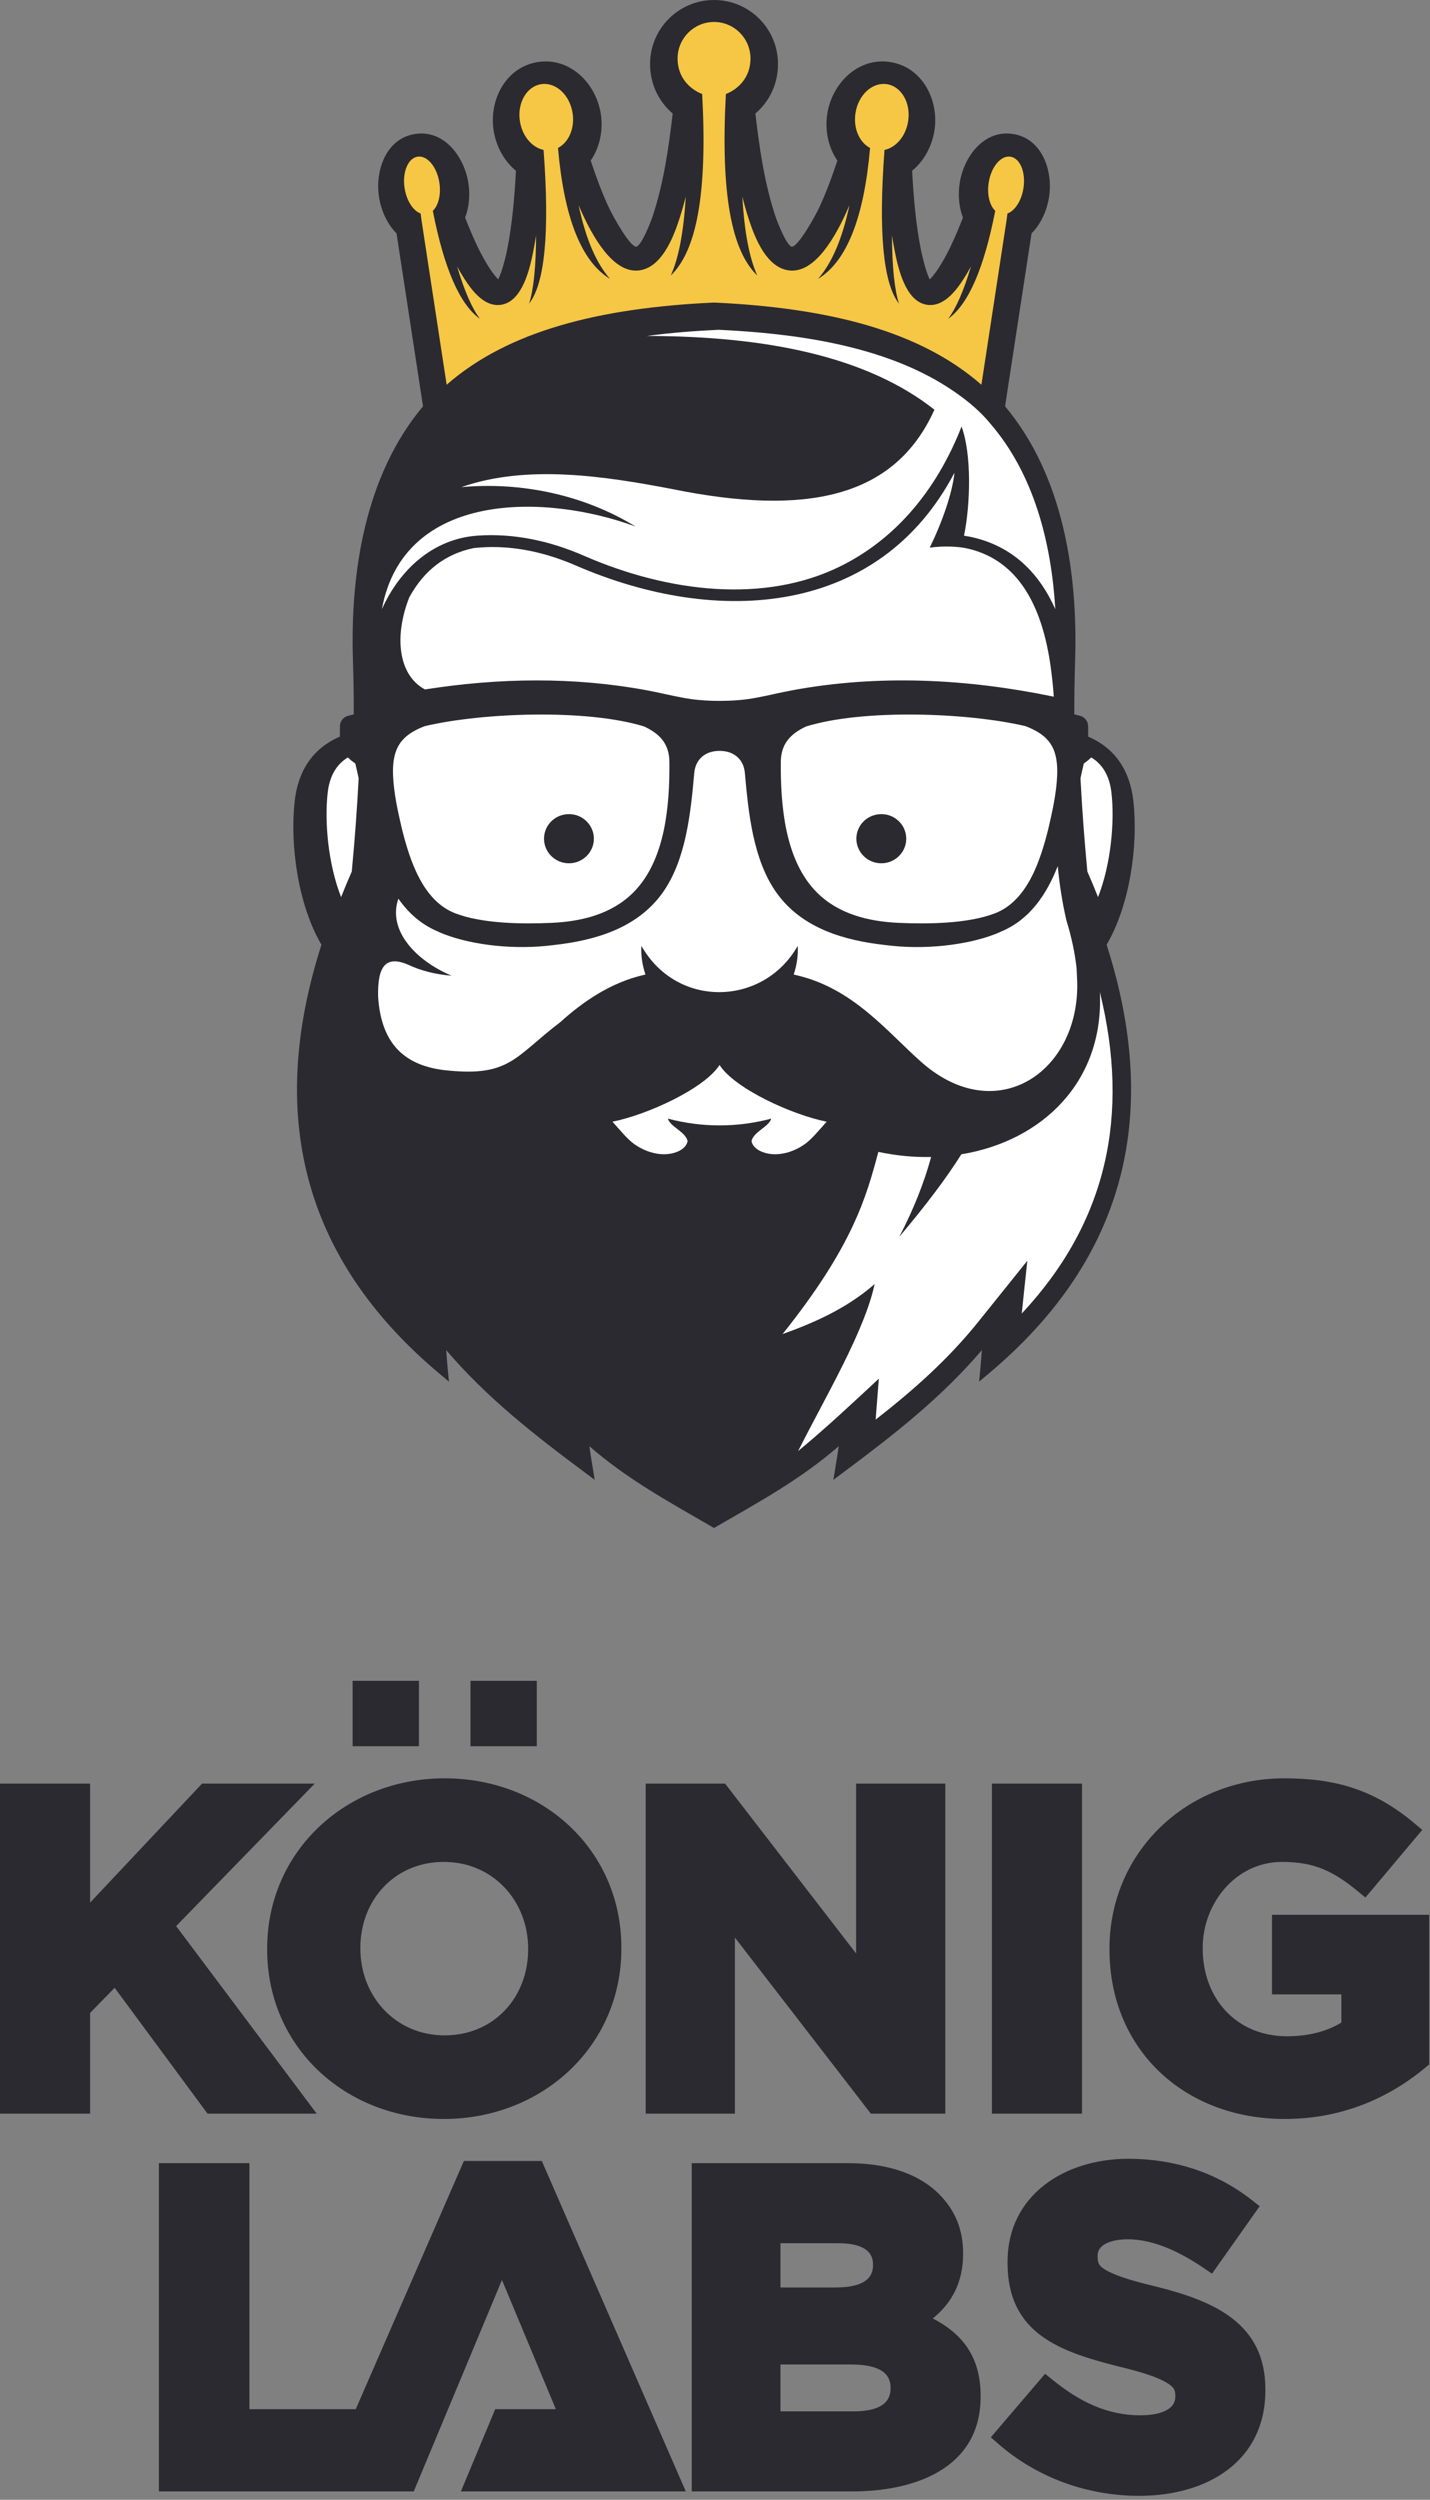 <svg width="234" height="409" viewBox="0 0 234 409" fill="none" xmlns="http://www.w3.org/2000/svg">
<rect x="0" y="0" width="234" height="409" fill="#808080" stroke="none"/>
<path fill-rule="evenodd" clip-rule="evenodd" d="M14.743 311.294L33.063 291.822H51.501L28.823 315.134L51.827 345.823H33.963L18.76 325.229L14.743 329.338V345.823H0V291.822H14.743V311.294ZM57.702 285.705H68.554V275H57.702V285.705ZM76.989 285.705H87.84V275H76.989V285.705ZM72.625 346.691C56.569 346.691 43.716 334.975 43.716 318.967V318.824C43.716 302.783 56.74 290.955 72.771 290.955C88.827 290.955 101.681 302.67 101.681 318.678V318.824C101.681 334.864 88.656 346.691 72.625 346.691ZM140.091 319.614V291.822H154.687V345.823H142.503L120.257 317.014V345.823H105.661V291.822H118.652L140.091 319.614ZM162.315 345.822H177.058V291.822H162.315V345.822ZM219.498 330.919V326.311H208.144V313.284H233.874V337.753L233.263 338.263C226.699 343.749 218.871 346.691 210.24 346.691C193.792 346.691 181.55 335.327 181.55 318.967V318.824C181.55 303.006 194.189 290.955 210.167 290.955C218.642 290.955 224.946 292.864 231.434 298.299L232.736 299.391L223.43 310.461L222.099 309.366C218.178 306.141 215.029 304.631 209.801 304.631C202.147 304.631 196.806 311.479 196.806 318.678V318.824C196.806 326.873 202.24 333.159 210.607 333.159C213.698 333.159 216.853 332.533 219.498 330.919ZM72.771 333.013C80.845 333.013 86.425 326.753 86.425 318.967V318.824C86.425 311.036 80.697 304.631 72.625 304.631C64.553 304.631 58.971 310.892 58.971 318.678V318.824C58.971 326.609 64.701 333.013 72.771 333.013Z" fill="#2B2A30"/>
<path fill-rule="evenodd" clip-rule="evenodd" d="M75.419 407.631C87.32 407.631 100.322 407.631 112.223 407.631L88.66 353.563H75.909L58.211 394.173C50.674 394.173 48.351 394.173 40.815 394.173V353.923H26V407.631H67.702L82.138 373.037L90.958 394.173H81.035L75.419 407.631ZM152.636 379.325C157.607 381.894 160.468 385.749 160.468 391.989V392.134C160.468 403.805 149.775 407.631 139.444 407.631H113.194V353.923H138.857C144.1 353.923 149.731 355.141 153.557 358.875C156.309 361.565 157.598 364.834 157.598 368.629V368.773C157.598 373.275 155.859 376.736 152.636 379.325ZM186.407 408.35C177.937 408.35 169.718 405.387 163.389 399.87L162.134 398.776L171.016 388.383L172.35 389.458C176.559 392.851 181.065 395.179 186.628 395.179C188.609 395.179 192.323 394.759 192.323 392.134V391.989C192.323 391.69 192.297 391.367 192.193 391.084C191.49 389.169 184.943 387.66 183.251 387.237C173.309 384.754 164.869 381.759 164.869 370.212V370.068C164.869 359.16 174.19 353.203 184.639 353.203C192.125 353.203 199.026 355.396 204.867 359.974L206.127 360.964L198.33 372.002L196.898 371.031C193.33 368.614 188.944 366.374 184.494 366.374C182.797 366.374 179.607 366.823 179.607 369.062V369.204C179.607 369.594 179.644 370.029 179.816 370.386C180.689 372.184 187.659 373.73 189.419 374.173C198.807 376.545 207.064 380.203 207.064 390.913V391.057C207.064 402.772 197.493 408.35 186.407 408.35ZM127.713 374.265H136.427C139.03 374.265 142.858 373.944 142.858 370.643V370.499C142.858 367.501 139.616 367.021 137.162 367.021H127.713V374.265ZM127.713 394.533H139.444C142.162 394.533 145.731 394.105 145.731 390.767V390.625C145.731 387.219 141.775 386.859 139.078 386.859H127.713V394.533Z" fill="#2B2A30"/>
<path fill-rule="evenodd" clip-rule="evenodd" d="M73.27 224.035L73.466 226.05L71.914 224.751C49.313 205.807 43.756 182.158 52.6 154.572C48.805 148.102 47.399 138.317 48.231 131.005C48.785 126.124 51.172 122.43 55.619 120.521V119.547C55.619 119.461 55.622 119.378 55.63 119.296V118.807C55.63 117.959 56.214 117.3 57.015 117.098L57.888 116.878C57.901 113.946 57.848 111.013 57.756 108.082C57.299 93.706 59.709 77.838 69.22 66.476C69.001 65.048 68.837 63.977 68.727 63.263C67.874 57.69 66.593 49.329 64.886 38.182C63.309 36.609 62.35 34.377 62.016 32.199C61.365 27.953 63.133 22.657 67.927 21.92C72.722 21.184 75.994 25.707 76.644 29.952C76.93 31.816 76.793 33.835 76.11 35.609C77.291 38.587 78.64 41.803 80.468 44.416C80.641 44.663 81.133 45.307 81.516 45.706C82.132 44.633 82.816 41.733 82.978 40.917C83.832 36.652 84.187 32.28 84.429 27.942C82.454 26.316 81.175 23.893 80.779 21.376C79.998 16.401 82.721 10.987 87.997 10.154C93.269 9.322 97.529 13.641 98.311 18.612C98.724 21.24 98.183 24.074 96.657 26.274C97.557 28.954 98.518 31.612 99.731 34.17C100.209 35.179 102.997 40.311 104.1 40.366C104.991 40.235 106.55 36.137 106.818 35.321C108.601 29.933 109.416 24.204 110.078 18.576C107.701 16.55 106.374 13.636 106.374 10.482C106.374 4.694 111.061 0 116.841 0C122.622 0 127.31 4.694 127.31 10.482C127.31 13.636 125.984 16.55 123.606 18.576C124.268 24.204 125.085 29.933 126.865 35.321C127.135 36.137 128.693 40.237 129.577 40.366C130.687 40.311 133.475 35.179 133.953 34.17C135.166 31.612 136.127 28.954 137.027 26.274C135.501 24.074 134.961 21.24 135.374 18.612C136.156 13.639 140.415 9.322 145.687 10.154C150.962 10.987 153.687 16.401 152.905 21.376C152.509 23.893 151.231 26.316 149.255 27.942C149.497 32.28 149.852 36.652 150.705 40.916C150.87 41.737 151.546 44.657 152.149 45.716C152.538 45.328 153.042 44.666 153.215 44.416C155.044 41.803 156.393 38.587 157.575 35.609C156.891 33.836 156.755 31.818 157.04 29.952C157.69 25.707 160.961 21.184 165.756 21.92C170.552 22.657 172.319 27.952 171.669 32.199C171.336 34.377 170.378 36.609 168.799 38.182L164.465 66.476C173.976 77.837 176.386 93.706 175.928 108.082C175.836 111.013 175.783 113.947 175.796 116.879L176.666 117.098C177.468 117.3 178.052 117.959 178.052 118.807V119.259C178.062 119.353 178.067 119.449 178.067 119.547V120.521C182.513 122.43 184.899 126.124 185.453 131.005C186.283 138.318 184.881 148.102 181.084 154.572C189.931 182.158 184.371 205.807 161.77 224.751L160.221 226.05L160.415 224.035C160.515 222.986 160.59 221.941 160.67 220.895C154.017 228.701 146.265 234.747 138.014 240.894L136.372 242.12L136.702 240.096C136.904 238.856 137.095 237.758 137.245 236.617C131.092 241.976 124.349 245.659 117.256 249.76L116.841 250L116.428 249.76C109.335 245.658 102.593 241.976 96.439 236.617C96.591 237.757 96.78 238.854 96.983 240.095L97.316 242.12L95.672 240.894C87.419 234.749 79.668 228.701 73.014 220.895C73.095 221.941 73.17 222.985 73.27 224.035Z" fill="#2B2A30"/>
<path fill-rule="evenodd" clip-rule="evenodd" d="M157.958 89.669C165.592 91.231 170.229 97.556 171.863 108.645C172.129 110.441 172.314 112.222 172.439 113.988C158.325 111.057 143.783 110.299 129.538 112.96C127.618 113.32 125.726 113.788 123.811 114.148C121.765 114.534 119.826 114.673 117.745 114.673C115.666 114.673 113.726 114.534 111.682 114.148C109.767 113.788 107.875 113.32 105.954 112.96C93.882 110.706 81.594 110.905 69.536 112.802C64.984 110.345 64.576 103.763 66.978 97.727C69.399 93.299 72.919 90.613 77.536 89.669C82.922 89.086 88.492 90.04 94.242 92.532C117.595 102.66 143.928 100.71 156.188 77.338C155.839 80.599 154.281 85.206 152.134 89.606C154.494 89.271 156.79 89.444 157.958 89.669ZM126.207 183.02C125.8 184.391 123.322 185.139 122.975 186.704C122.981 186.735 122.987 186.768 122.996 186.799C123.322 188.062 124.886 188.664 126.071 188.805C128.06 189.038 130.101 188.323 131.704 187.189C132.88 186.358 134.202 184.695 135.271 183.522C129.607 182.403 120.21 178.111 117.745 174.245C115.282 178.111 105.885 182.403 100.221 183.522C101.29 184.695 102.611 186.358 103.787 187.189C105.39 188.323 107.432 189.038 109.419 188.805C110.606 188.664 112.169 188.062 112.495 186.799C112.503 186.768 112.511 186.735 112.517 186.704C112.169 185.139 109.692 184.391 109.284 183.02C112.065 183.76 114.905 184.13 117.745 184.13C120.585 184.13 123.427 183.76 126.207 183.02ZM104.957 154.755C104.864 156.261 105.083 157.825 105.615 159.447C105.505 159.475 105.397 159.501 105.286 159.529C100.044 160.734 95.478 163.799 91.703 167.221C84.229 172.907 83.446 176.218 73.035 175.123C66.658 174.45 62.378 171.23 61.872 163.042C61.765 158.12 63.089 156.237 66.829 157.854C68.897 158.828 71.254 159.425 73.902 159.64C68.103 157.196 63.388 152.276 65.188 147.035C66.811 149.354 68.886 151.235 71.606 152.383C71.946 152.546 72.295 152.698 72.654 152.837C77.449 154.685 84.376 155.436 90.548 154.629C97.363 153.889 104.26 151.875 108.4 146.1C112.276 140.694 113.031 132.891 113.605 126.475C113.808 124.187 115.435 122.851 117.745 122.851C120.057 122.851 121.684 124.187 121.888 126.475C122.461 132.891 123.214 140.694 127.092 146.1C131.233 151.876 138.134 153.891 144.95 154.629C151.121 155.437 158.046 154.685 162.839 152.837C163.203 152.697 163.557 152.542 163.9 152.377C168.49 150.435 171.24 146.396 173.085 141.707C173.36 144.606 173.801 147.56 174.507 150.599C175.362 153.376 175.902 155.982 176.166 158.401C176.194 158.981 176.223 159.561 176.25 160.141C176.977 175.111 163.255 184.721 150.841 173.831C145.221 168.899 139.644 161.656 130.207 159.529C130.098 159.501 129.989 159.475 129.88 159.447C130.411 157.825 130.629 156.261 130.536 154.755C124.952 164.625 110.797 165.075 104.957 154.755ZM176.808 127.33C176.822 127.581 176.835 127.833 176.849 128.085C177.093 132.708 177.455 137.542 177.932 142.59C178.546 143.992 179.129 145.389 179.679 146.779C181.812 141.343 182.414 134.389 181.872 129.689C181.547 126.876 180.395 125.055 178.59 123.936L178.452 124.038L178.347 124.112C178.18 124.303 177.943 124.497 177.611 124.732L177.351 124.921C177.165 125.692 176.986 126.498 176.808 127.33ZM55.817 146.78C56.365 145.389 56.947 143.992 57.564 142.59C58.066 137.27 58.439 132.187 58.686 127.338C58.507 126.501 58.328 125.691 58.142 124.917L57.884 124.732C57.556 124.499 57.322 124.31 57.155 124.122L57.04 124.038L56.904 123.937C55.099 125.055 53.948 126.877 53.623 129.689C53.079 134.389 53.683 141.343 55.817 146.78Z" fill="white"/>
<path fill-rule="evenodd" clip-rule="evenodd" d="M130.603 237.41C135.203 233.615 139.45 229.617 143.812 225.567C143.637 227.8 143.462 230.034 143.286 232.267C149.391 227.504 155.105 222.466 160.071 216.28C162.749 212.947 165.427 209.614 168.104 206.279C167.802 209.157 167.498 212.035 167.194 214.913C181.172 199.954 184.938 182.442 179.978 162.323C180.683 177.005 170.495 186.703 157.312 188.856C154.907 192.691 151.521 197.193 147.15 202.363C149.468 197.914 151.207 193.56 152.365 189.301C149.551 189.357 146.65 189.086 143.731 188.465C141.759 195.842 139.564 203.876 128.055 218.273C132.856 216.543 138.371 214.243 143.128 210.082C141.453 217.851 135.114 228.451 130.603 237.41ZM154.999 63.31C144.287 56.438 129.866 54.53 117.59 53.957C113.818 54.133 109.84 54.435 105.832 54.968C125.425 54.989 141.869 58.322 152.906 67.031C146.361 81.617 131.689 84.41 110.103 80.036C99.051 77.919 86.244 75.925 75.491 79.705C85.363 78.793 95.631 81.004 104.003 86.15C89.186 80.674 66.024 80.327 62.492 99.668C65.393 93.184 70.902 88.111 78.194 87.632C84.2 87.226 90.038 88.521 95.554 90.927C109.434 96.983 125.172 98.761 137.531 92.644C147.762 87.579 153.9 78.616 157.345 69.785C159.041 74.404 158.789 82.629 157.746 87.648C158.054 87.691 158.355 87.742 158.646 87.801C165.746 89.25 170.094 93.864 172.687 99.665C172.031 88.765 169.197 77.587 162.043 69.296C160.079 66.903 157.602 64.981 154.999 63.31Z" fill="white"/>
<path fill-rule="evenodd" clip-rule="evenodd" d="M73.089 62.948L68.974 36.022L68.827 34.932C67.603 34.481 66.523 32.847 66.206 30.773C65.809 28.177 66.762 25.877 68.334 25.635C69.906 25.393 71.503 27.301 71.9 29.897C72.198 31.845 71.736 33.625 70.825 34.496C72.67 43.94 75.242 49.832 78.54 52.168C77.228 50.435 75.977 47.571 74.792 43.573C75.334 44.577 75.91 45.534 76.519 46.409C77.776 48.209 79.699 50.316 82.14 49.843C85.515 49.192 86.693 43.972 87.255 41.153C87.43 40.277 87.585 39.389 87.726 38.491C87.701 43.639 87.319 47.37 86.578 49.682C89.169 46.356 89.958 37.971 88.947 24.528C87.071 24.138 85.46 22.283 85.078 19.847C84.609 16.868 86.16 14.15 88.539 13.773C90.92 13.397 93.227 15.507 93.695 18.486C94.087 20.988 93.058 23.305 91.308 24.206C92.303 35.653 95.14 42.793 99.819 45.624C97.604 43.097 95.882 39.206 94.683 33.579C96.999 38.993 100.359 44.633 104.441 44.258C108.159 43.917 110.093 39.083 111.092 36.054C111.513 34.781 111.884 33.484 112.215 32.171C111.863 38.101 111.028 42.294 109.764 45.076C113.978 41.04 115.783 31.695 114.902 15.383C112.826 14.574 110.876 12.618 110.876 9.582C110.876 6.275 113.547 3.595 116.841 3.595C120.137 3.595 122.808 6.275 122.808 9.582C122.808 12.618 120.857 14.574 118.781 15.383C117.899 31.695 119.705 41.04 123.919 45.076C122.655 42.294 121.82 38.101 121.469 32.171C121.799 33.484 122.171 34.781 122.591 36.054C123.591 39.083 125.524 43.917 129.242 44.258C133.324 44.633 136.684 38.993 139 33.579C137.801 39.206 136.078 43.097 133.865 45.624C138.543 42.793 141.381 35.653 142.376 24.206C140.626 23.305 139.597 20.988 139.989 18.486C140.457 15.507 142.764 13.397 145.144 13.773C147.524 14.15 149.073 16.868 148.606 19.847C148.223 22.283 146.612 24.138 144.737 24.528C143.726 37.971 144.515 46.356 147.106 49.682C146.365 47.37 145.983 43.639 145.958 38.491C146.099 39.389 146.253 40.277 146.427 41.153C146.991 43.972 148.168 49.192 151.543 49.843C153.985 50.316 155.907 48.209 157.164 46.409C157.774 45.534 158.35 44.577 158.892 43.573C157.707 47.571 156.455 50.435 155.142 52.168C158.44 49.832 161.012 43.94 162.858 34.496C161.947 33.625 161.485 31.845 161.784 29.897C162.18 27.301 163.777 25.393 165.349 25.635C166.921 25.877 167.874 28.177 167.477 30.773C167.16 32.847 166.08 34.481 164.857 34.932L164.71 36.022L160.595 62.948C150.568 54.173 135.733 50.373 116.841 49.501C97.951 50.373 83.116 54.173 73.089 62.948Z" fill="#F6C745"/>
<path fill-rule="evenodd" clip-rule="evenodd" d="M69.511 118.805C67.906 119.412 66.313 120.284 65.367 121.751C64.394 123.259 64.25 125.17 64.322 126.912C64.442 129.837 65.118 132.812 65.779 135.652C67.04 140.651 69.129 147.359 74.482 149.424C78.928 151.14 85.484 151.208 90.28 150.99C95.186 150.767 100.098 149.564 103.644 146.012C108.908 140.736 109.589 131.691 109.541 124.702C109.52 121.751 108.032 120.09 105.416 118.865C96.102 115.971 79.005 116.571 69.511 118.805ZM144.212 133.199C146.467 133.199 148.294 134.997 148.294 137.222C148.294 139.443 146.467 141.245 144.212 141.245C141.961 141.245 140.132 139.443 140.132 137.222C140.132 134.997 141.961 133.199 144.212 133.199ZM93.101 133.199C95.354 133.199 97.18 134.997 97.18 137.222C97.18 139.443 95.354 141.245 93.101 141.245C90.847 141.245 89.02 139.443 89.02 137.222C89.02 134.997 90.847 133.199 93.101 133.199ZM167.799 118.805C158.303 116.571 141.208 115.971 131.895 118.865C129.278 120.09 127.788 121.751 127.769 124.702C127.722 131.691 128.402 140.736 133.668 146.012C137.214 149.564 142.123 150.767 147.03 150.99C151.827 151.208 158.384 151.14 162.827 149.424C168.181 147.359 170.271 140.651 171.53 135.659C172.192 132.812 172.868 129.837 172.988 126.912C173.06 125.17 172.917 123.259 171.943 121.751C170.997 120.284 169.405 119.412 167.799 118.805Z" fill="white"/>
</svg>
